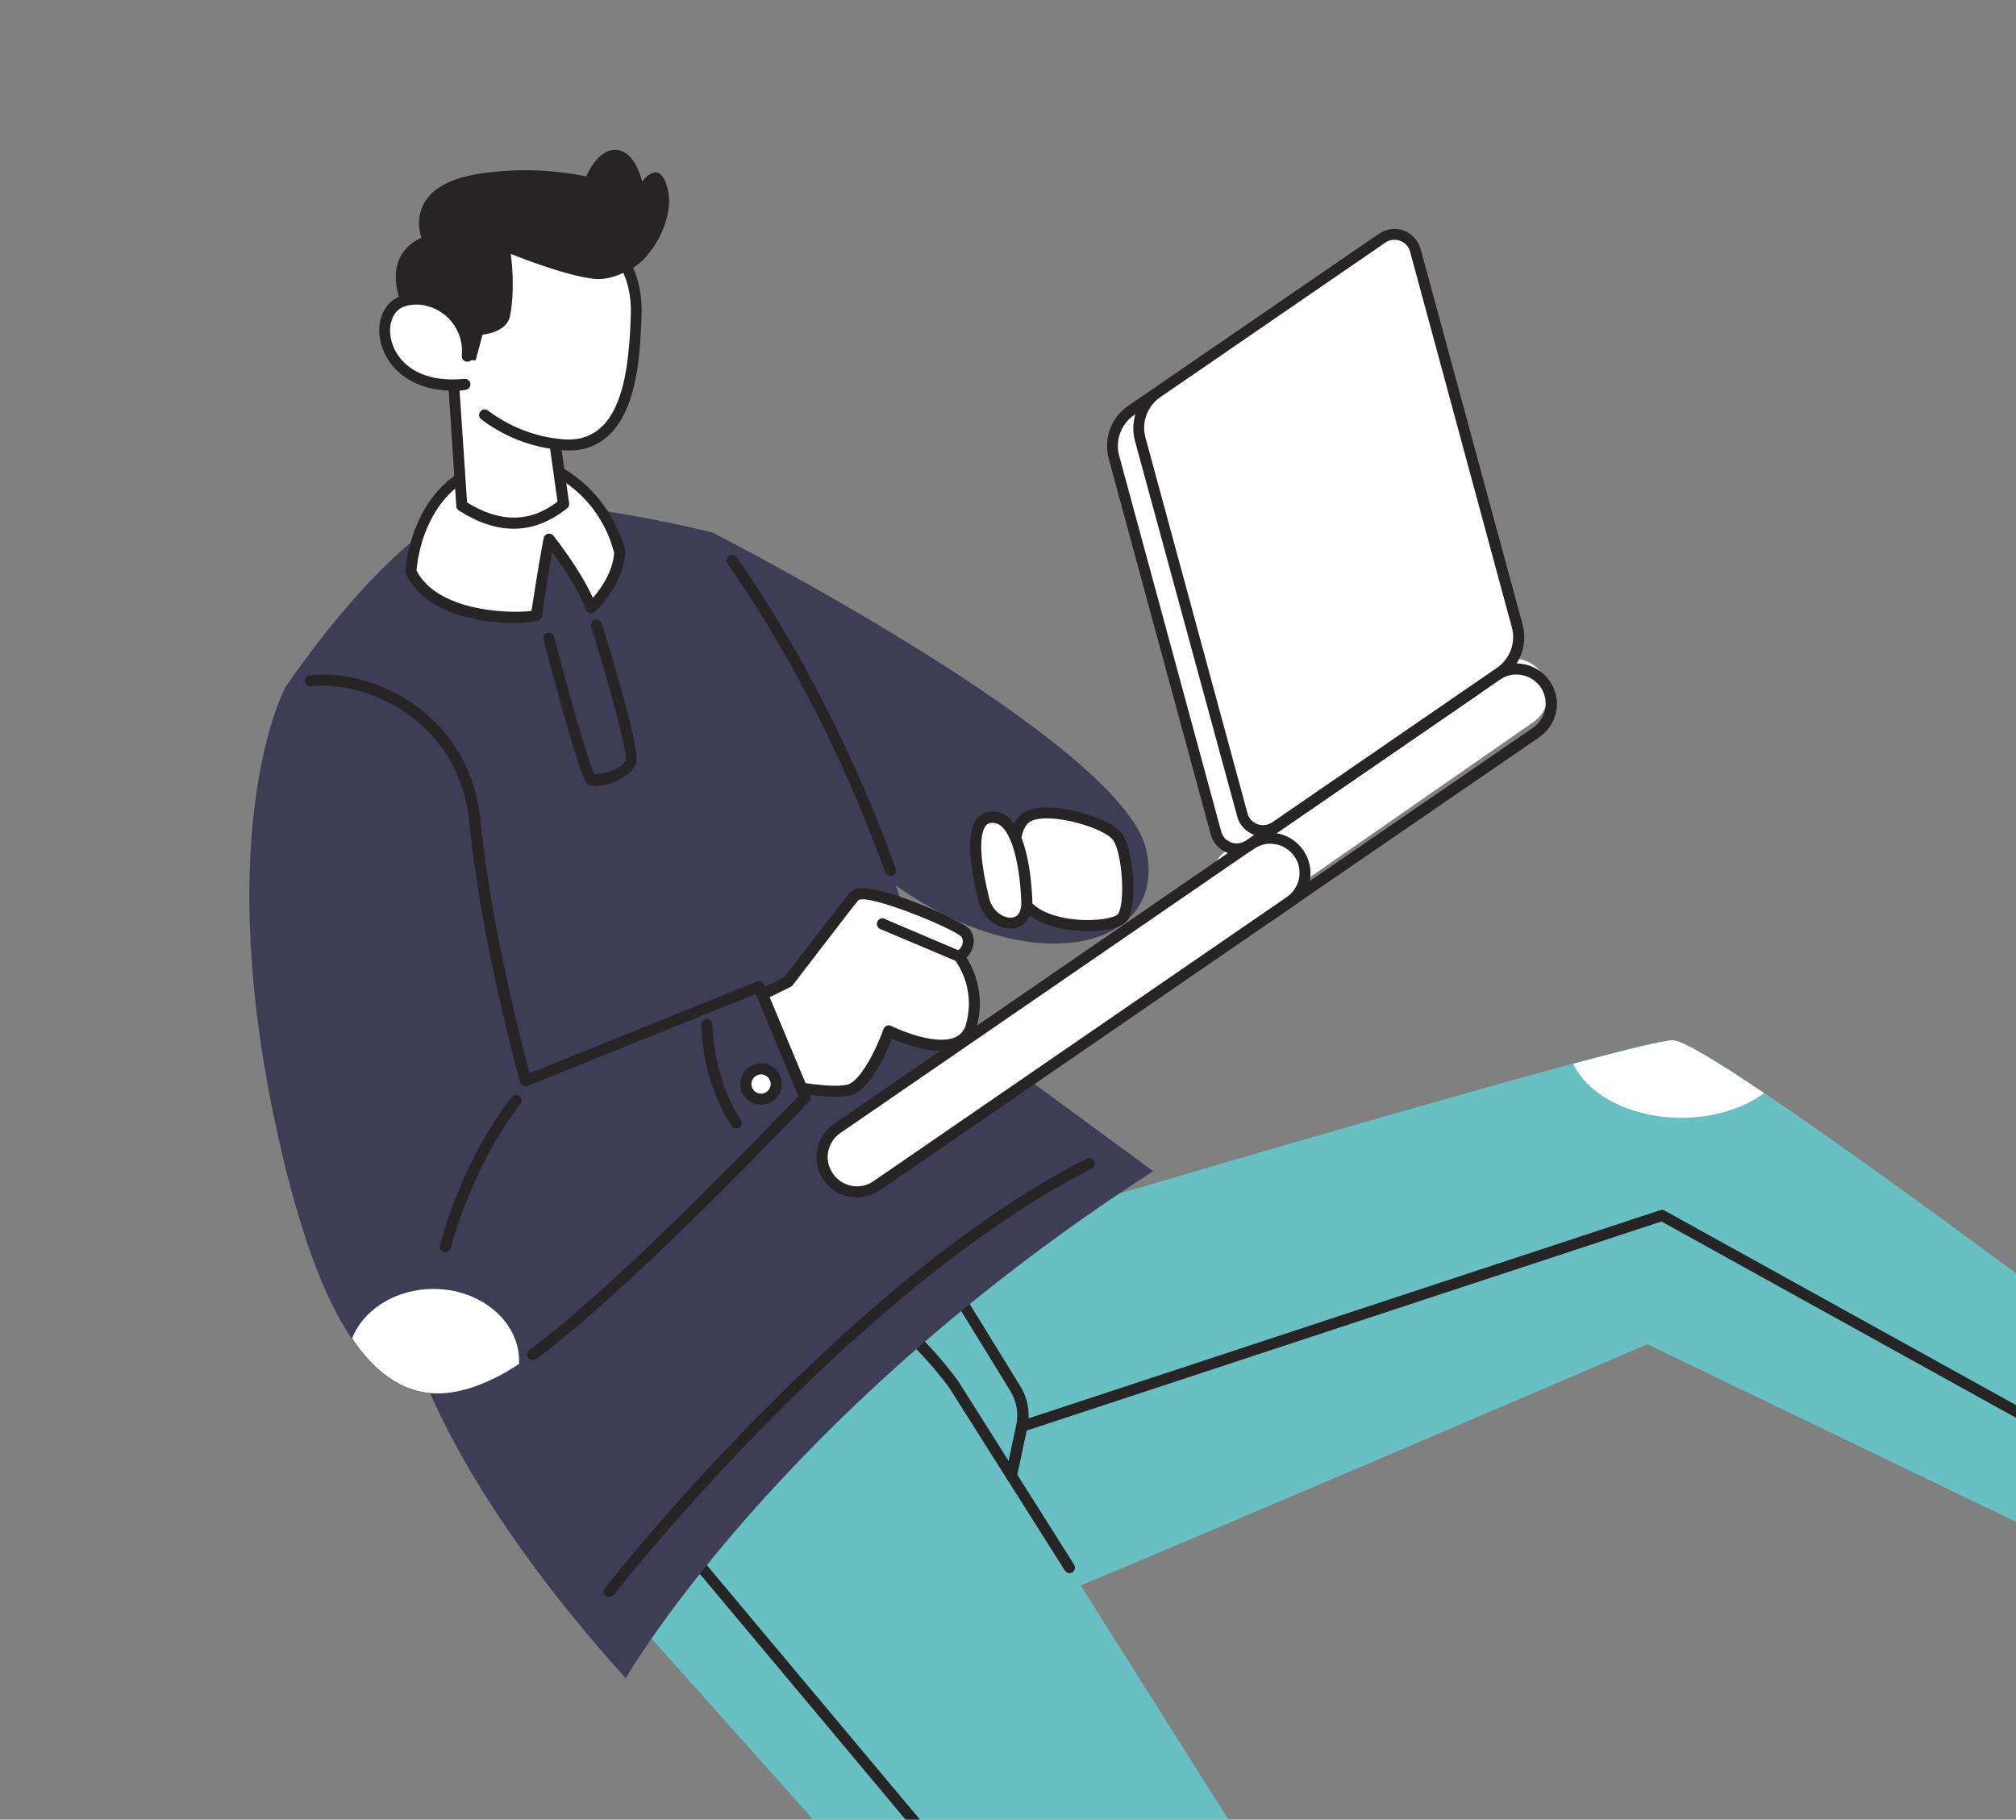 <?xml version="1.0" encoding="UTF-8"?> <svg xmlns="http://www.w3.org/2000/svg" xmlns:xlink="http://www.w3.org/1999/xlink" version="1.1" id="a1dcc6ba-40dd-4863-b6e0-e0077a18cf8c" x="0px" y="0px" viewBox="0 0 729 658" style="enable-background:new 0 0 729 658;" xml:space="preserve"><rect x="0" y="0" width="729" height="658" fill="#808080" stroke="none"/> <style type="text/css"> .st0{fill:#68C0C2;} .st1{fill:#FFFFFF;} .st2{fill:#262424;} .st3{fill:#3F3D56;} </style> <path class="st0" d="M775,494.8c0,0-2.7,40.7-34,61.3l-145.3-70c0,0-160,68.7-214.7,91.3s-196-54-90-112c0,0,195-58.5,277.9-80.8 c19.9-5.4,33.4-8.6,36.1-8.5c3.5,0.2,16.1,7.8,32.9,19.1C687.8,428.8,775,494.8,775,494.8z"></path> <path class="st1" d="M637.9,395.3c-7.5,5.5-18.1,8.9-29.9,8.9c-18.3,0-33.8-8.2-39.1-19.5c19.9-5.4,33.4-8.6,36.1-8.5 C608.5,376.3,621.1,383.9,637.9,395.3z"></path> <path class="st2" d="M743,520.1c-0.3,0-0.7-0.1-1-0.2l-141.2-78.2l-230.7,76c-1,0.3-2.2-0.2-2.5-1.3c-0.3-1,0.2-2.2,1.3-2.5l0,0 l231.5-76.3c0.5-0.2,1.1-0.1,1.6,0.2l142,78.6c1,0.5,1.3,1.8,0.8,2.7C744.4,519.7,743.7,520.1,743,520.1z"></path> <path class="st0" d="M555,986.8c-26,38.7-69.3,20.7-69.3,20.7c-24.7-55.3-81.3-226-81.3-226l-184-206c0,0-38-78.7,19.3-111.3 S345,500.8,345,500.8l124.7,197.6l22.6,35.8l12.2,49.3L555,986.8z"></path> <path class="st2" d="M386.8,568.9c-0.7,0-1.3-0.4-1.7-0.9l-41.8-66.1c-0.1-0.1-12.6-18-32-31c-0.9-0.6-1.2-1.9-0.6-2.8 s1.9-1.2,2.8-0.6c12.8,8.7,24,19.6,33.1,32.1l41.8,66.2c0.6,0.9,0.3,2.2-0.6,2.8C387.5,568.8,387.1,568.9,386.8,568.9z"></path> <path class="st2" d="M365.7,535.6c-1.1,0-2-0.9-2-2c0-0.2,0-0.3,0-0.5l3.8-17.9c0.9-4.2,0.1-8.5-2.1-12.1L338,458.5 c-0.6-1-0.2-2.2,0.7-2.7c0.9-0.6,2.1-0.3,2.7,0.7l27.5,44.7c2.8,4.5,3.7,9.8,2.6,15l-3.8,17.9C367.6,535,366.7,535.6,365.7,535.6z"></path> <path class="st1" d="M504.6,783.5c-0.5,0.2-1,0.4-1.5,0.6c-18.1,6.7-40-7.2-48.7-31.1c-8.5-23.1-1.6-47.1,15.4-54.6l22.6,35.8 L504.6,783.5z"></path> <path class="st2" d="M496,981.1c-0.8,0-1.6-0.5-1.9-1.3c-23.8-66.8-67-198-69.6-205.9L238.8,552.1c-0.7-0.8-0.6-2.1,0.2-2.8 s2.1-0.6,2.8,0.2l0,0l186,222.1c0.2,0.2,0.3,0.4,0.4,0.7c0.5,1.4,45.3,137.7,69.7,206.2c0.4,1-0.2,2.2-1.2,2.6 C496.5,981.1,496.2,981.1,496,981.1z"></path> <path class="st3" d="M257.7,192.6c0,0,147.7,75.4,156.7,114.4s-49.2,50.6-103.2,3.1S257.7,192.6,257.7,192.6z"></path> <path class="st1" d="M372.3,295c-6.3,2.7-6.5,14.2-3.3,28s33.7,13.7,37,8.7s1.8-23.8-1.8-29S380.2,291.6,372.3,295z"></path> <path class="st2" d="M393.5,336.7c-3,0-5.9-0.3-8.9-0.8c-9.9-1.8-16.1-6.3-17.5-12.5c-2.7-11.8-4.1-26.6,4.5-30.3l0,0 c8.5-3.6,30,2.4,34.2,8.4c4,5.7,5.8,25.3,1.9,31.3C405.9,335.5,399.9,336.7,393.5,336.7z M373.1,296.8c-4.6,2-5.4,11.6-2.2,25.7 c1.5,6.5,10.5,8.8,14.4,9.5c9.3,1.7,18,0,19-1.5c2.7-4.1,1.5-22.1-1.8-26.7C399.5,299.5,380.4,293.7,373.1,296.8L373.1,296.8 L373.1,296.8z"></path> <path class="st1" d="M357.9,295.6c-8.4,1.4-4.3,20.8-2,30s16,12.5,15.5,0S367.9,294,357.9,295.6z"></path> <path class="st2" d="M365.5,335.8c-4.6,0-10-3.6-11.6-9.7c-3.8-14.8-4.1-24.7-1.1-29.4c1-1.7,2.7-2.8,4.7-3.1l0,0 c2.5-0.4,5.1,0.2,7,1.9c7.1,5.8,8.5,22.9,8.8,30c0.3,8.5-5,9.9-6.6,10.2C366.3,335.8,365.9,335.8,365.5,335.8z M358.2,297.6 c-0.8,0.1-1.6,0.6-2,1.4c-2.3,3.5-1.7,13.1,1.6,26.2c1.1,4.3,5.3,7.1,8.3,6.6s3.3-4,3.2-6c-0.4-10.5-2.6-23.2-7.3-27.1 C360.9,297.8,359.5,297.4,358.2,297.6L358.2,297.6L358.2,297.6z"></path> <path class="st3" d="M226.3,606.8c0,0,55.3-96,190.7-183.3l-80-58.7c0,0-18.7-90.2-79.3-172.2c0,0-52-13.2-82-10.5 S103,248.8,103,248.8s28,176.7,45.3,235.4C165.7,542.8,226.3,606.8,226.3,606.8z"></path> <path class="st2" d="M215.4,284.2c-0.8,0-1.6-0.1-2.4-0.4c-1.2-0.5-2.3-1-9.6-27.2c-3.5-12.5-6.8-25-6.8-25.2 c-0.3-1.1,0.3-2.2,1.3-2.5c1.1-0.3,2.2,0.3,2.5,1.3v0.1c5.6,21.7,12.5,45.9,14.5,49.7c3-0.1,5.9-0.9,8.5-2.3c1.6-0.9,2.7-2,2.9-2.9 c0.6-3-5.9-26.9-12.5-48.2c-0.3-1.1,0.3-2.2,1.3-2.5s2.2,0.3,2.5,1.3c3.3,10.5,13.8,45.2,12.5,50.3c-0.6,2.3-2.6,4.4-5.8,5.9 C221.7,283.3,218.6,284,215.4,284.2z"></path> <path class="st2" d="M220.3,577.5c-1.1,0-2-0.9-2-2c0-0.4,0.1-0.9,0.4-1.2c0.9-1.1,86.8-110.8,174.2-155.3c1-0.5,2.2-0.2,2.7,0.8 s0.2,2.2-0.8,2.7c0,0-0.1,0-0.1,0.1c-86.6,44.1-172,153.1-172.8,154.2C221.6,577.2,221,577.5,220.3,577.5z"></path> <path class="st2" d="M322,316.7c-0.8,0-1.6-0.5-1.9-1.3c-10.2-28.2-28.4-70.5-57-111.6c-0.6-0.9-0.4-2.2,0.5-2.8s2.2-0.4,2.8,0.5 c28.9,41.5,47.2,84.1,57.5,112.6c0.4,1-0.2,2.2-1.2,2.6C322.4,316.6,322.2,316.7,322,316.7z"></path> <path class="st1" d="M224.2,199.9c-0.7,11.3-10.5,20-10.5,20c-2-6.2-8.5-16.4-15.2-24.9c0,0-2.8,15-4.6,27.7 c-7.4,1.5-37.1,1.4-45.4-16c0,0,1.4-37.3,37-40C200.9,165.6,219.3,179.8,224.2,199.9z"></path> <path class="st2" d="M185.9,225.3c-12.4,0-32.2-3.3-39.1-17.7c-0.1-0.3-0.2-0.6-0.2-0.9c0-0.4,1.9-39.1,38.8-41.9 c17.2-1.3,35.8,14.6,40.7,34.6c0,0.2,0.1,0.4,0,0.6c-0.8,11.9-10.7,21-11.1,21.3c-0.8,0.7-2.1,0.7-2.8-0.2c-0.2-0.2-0.3-0.4-0.4-0.7 c-1.6-4.9-6.3-12.9-12.1-20.7c-1,5.4-2.6,14.8-3.7,23.1c-0.1,0.8-0.7,1.5-1.6,1.7C191.6,225.1,188.7,225.3,185.9,225.3z M150.6,206.3c7.5,14.7,33.1,15.7,41.6,14.6c1.8-12.2,4.3-26.2,4.4-26.3c0.2-1.1,1.2-1.8,2.3-1.6c0.5,0.1,0.9,0.3,1.2,0.7 c5.2,6.6,11.3,15.7,14.3,22.5c2.7-3.1,7.1-9.1,7.7-16.2c-5-20-22.8-32.3-36.4-31.3c-14,1-24.2,7.7-30.2,19.9 C152.8,194.1,151.2,200.1,150.6,206.3L150.6,206.3z"></path> <path class="st1" d="M269.5,362.6L285,355c0,0,20-26.2,23.8-30.8s38.3,10.7,40.3,13.3s0.5,7.2-2.5,8.3c5.3,7.2,7,16.5,4.5,25.2 c-4.2,14.7-29.8,1.8-29.8,1.8s-6.8,19.3-14.3,21.3s-27.3-2.5-27.3-2.5L269.5,362.6z"></path> <path class="st2" d="M301.9,396.6c-9.1,0-22-2.9-22.7-3c-0.7-0.2-1.2-0.6-1.4-1.3l-10.2-29c-0.3-1,0.1-2,1-2.5l15.1-7.5 c2.5-3.3,20-26.1,23.6-30.5c0.9-1.1,2.5-1.7,4.8-1.6c10.1,0.2,36.5,12,38.7,15c1.3,1.8,1.7,4.2,1,6.3c-0.4,1.4-1.2,2.7-2.3,3.8 c4.7,7.5,6.1,16.7,3.6,25.2c-0.8,3.2-3.1,5.9-6.1,7.3c-7.7,3.4-19.7-1.2-24.5-3.2c-2.1,5.4-8,18.7-14.9,20.5 C305.6,396.5,303.8,396.7,301.9,396.6z M281.2,389.9c6.1,1.3,19.9,3.7,25.3,2.3c4.7-1.3,10.5-13,13-20.1c0.4-1,1.5-1.6,2.6-1.2 c0.1,0,0.2,0.1,0.2,0.1c4.2,2.1,16.6,7,23.1,4.1c2-0.9,3.4-2.6,3.9-4.7c2.3-8,0.8-16.6-4.1-23.4c-0.7-0.9-0.6-2.1,0.3-2.8 c0.2-0.1,0.3-0.2,0.5-0.3c1-0.5,1.7-1.4,2-2.4c0.3-0.9,0.2-2-0.4-2.8c-3.1-3.1-33.6-15.6-37.2-13.2c-3.7,4.5-23.5,30.5-23.7,30.7 s-0.4,0.4-0.7,0.6l-13.9,6.9L281.2,389.9z"></path> <path class="st2" d="M346.7,347.8c-0.3,0-0.5-0.1-0.8-0.2L318.4,336c-1-0.4-1.6-1.5-1.2-2.6c0.4-1,1.5-1.6,2.6-1.2 c0,0,0.1,0,0.1,0.1l27.5,11.7c1,0.4,1.5,1.6,1.1,2.6C348.2,347.3,347.5,347.8,346.7,347.8z"></path> <path class="st3" d="M291,396.8c0,0-70.2,74.4-103.4,96.5c-1.6,1.1-3.2,2-4.6,2.9c-19.1,10.8-38.6,13.3-55.8-12.1 c-10.4-15.3-19.9-40.7-28.2-80.5c-22-106,4-154.7,4-154.7c18.7-9.7,64.3,4.3,68.7,48.3c4.3,44,18.3,93.7,18.3,93.7l84.3-34 L291,396.8z"></path> <path class="st2" d="M192.6,491.8c-1.1,0-2-0.9-2-2c0-0.6,0.3-1.2,0.8-1.6c31.9-23.4,89.4-83.6,97.3-91.8l-15.4-37l-82.5,33.3 c-1,0.4-2.2-0.1-2.6-1.1c0-0.1,0-0.1-0.1-0.2c-0.1-0.5-14.1-50.4-18.4-94c-1.9-19.2-11.7-30.9-19.6-37.2 c-10.8-8.7-25.6-13.4-37.6-12c-1.1,0.1-2.1-0.7-2.2-1.8s0.7-2.1,1.8-2.2c13.2-1.6,28.8,3.4,40.6,12.8c8.5,6.9,19.1,19.3,21.1,39.9 c3.8,38.2,15,81.2,17.7,91.2l82.3-33.2c1-0.4,2.2,0.1,2.6,1.1l16.7,40c0.3,0.7,0.2,1.6-0.4,2.1c-0.6,0.7-64.3,68-98.7,93.3 C193.4,491.6,193,491.8,192.6,491.8z"></path> <path class="st2" d="M161,452.8c-1.1,0-2-0.9-2-2c0-0.2,0-0.3,0.1-0.5c0.3-1.2,7.3-29.4,26-53.7c0.7-0.8,2-0.9,2.8-0.2 c0.8,0.7,0.9,1.8,0.4,2.6c-18.2,23.7-25.2,52-25.3,52.3C162.7,452.2,161.9,452.8,161,452.8z"></path> <path class="st1" d="M187.7,492.1c0,0.4,0,0.8,0,1.1c-1.6,1.1-3.2,2-4.6,2.9c-19.2,10.8-38.6,13.3-55.8-12.1 c4.1-10.4,15.7-17.9,29.5-17.9C173.8,466.1,187.7,477.8,187.7,492.1z"></path> <path class="st2" d="M266.3,408.1c-0.7,0-1.3-0.3-1.7-0.9c-10.9-16.3-11-36-11-36.8c0-1.1,0.9-2,2-2l0,0c1.1,0,2,0.9,2,2 c0,0.2,0.1,19.3,10.3,34.6c0.6,0.9,0.4,2.2-0.6,2.8C267.1,408,266.7,408.1,266.3,408.1z"></path> <circle class="st1" cx="275.2" cy="392" r="5.5"></circle> <path class="st2" d="M275.2,399.5c-4.1,0-7.5-3.4-7.5-7.5s3.4-7.5,7.5-7.5s7.5,3.4,7.5,7.5S279.3,399.5,275.2,399.5z M275.2,388.5 c-1.9,0-3.5,1.6-3.5,3.5s1.6,3.5,3.5,3.5s3.5-1.6,3.5-3.5S277.1,388.5,275.2,388.5L275.2,388.5z"></path> <path class="st1" d="M163,123.5l1.5,21.9l2.4,37.5c13,8.3,25.3,8.8,36.8-0.6l-2.4-17.4l-3.7-26.3L163,123.5z"></path> <path class="st2" d="M185.8,191.2c-6.4,0-13-2.2-19.9-6.6c-0.5-0.3-0.9-0.9-0.9-1.5l-3.9-59.4c-0.1-1.1,0.7-2.1,1.8-2.2 c0.3,0,0.7,0,1,0.2l34.6,15.1c0.6,0.3,1.1,0.9,1.2,1.6l6.1,43.6c0.1,0.7-0.2,1.4-0.7,1.8C198.9,188.7,192.5,191.2,185.8,191.2z M168.9,181.7c12,7.4,22.8,7.3,32.7-0.3l-5.8-41.4l-30.6-13.4L168.9,181.7z"></path> <path class="st1" d="M229.5,123.7c-1.4,18.1-6.1,39.8-27.8,37c-25.9-3.4-43-21.1-43.8-45.6s10.1-38.6,39.5-36.5 c2.5,0.2,5,0.5,7.4,1.1c17,4.1,25.8,17.9,25.2,34.3C229.9,117,229.8,120.3,229.5,123.7z"></path> <path class="st2" d="M205.4,162.9c-1.3,0-2.6-0.1-3.9-0.3c-10-1.1-19.5-4.9-27.5-11c-0.9-0.7-1-1.9-0.3-2.8s1.9-1,2.8-0.3l0,0 c7.5,5.6,16.3,9.2,25.6,10.2c6,0.8,10.7-0.4,14.5-3.5c8.2-6.7,10.2-21.3,11-31.7c0.3-3.4,0.4-6.6,0.5-9.6 c0.6-16.2-8.4-28.6-23.7-32.3c-1.1-0.3-1.7-1.3-1.5-2.4c0.3-1.1,1.3-1.7,2.4-1.5c17.2,4.2,27.4,18.1,26.7,36.4 c-0.1,2.9-0.3,6.3-0.5,9.8c-0.8,11.1-3,26.8-12.5,34.5C215.2,161.5,210.3,163.1,205.4,162.9z"></path> <path class="st2" d="M150.4,119.9c2.6,3.5,5.4,6.8,8.6,9.9l13,0.5l2.5-9.3c0,0,8.2-0.6,9.8-6.2c0-0.1,0.1-0.3,0.1-0.4 c0.4-1.8,1.9-10,0.3-22.6c0,0,20,8.2,30.8,9.1c3.9,0.3,8.4-1.3,12.5-3.5c8.3-4.4,15.4-18.3,13.7-27.6v-0.2 c-2.7-13.6-9.5-3.9-9.5-3.9s-2.3-10.9-9.2-11.5s-11,9.6-11,9.6c-13.3-2.7-26.9-3-40.3-0.7C145.3,67.9,152.4,86,152.4,86 S132.9,92.8,150.4,119.9z"></path> <path class="st1" d="M169.1,128.9c0.9-10.3-6.6-19.6-16.8-20.5c-2.2-0.2-4.4,0-6.5,0.6c-12.6,3.7-8.5,33.2,22.5,30.1L169.1,128.9z"></path> <path class="st2" d="M164,141.3c-15.8,0-24.6-8.8-26.5-18.3c-1.5-7.5,1.8-14.2,7.7-16c2.3-0.7,4.8-0.9,7.2-0.7 c11.4,1.2,19.7,11.3,18.6,22.7c-0.1,1.1-1.1,1.9-2.2,1.8c-1.1-0.1-1.9-1.1-1.8-2.2c0.9-9.2-5.8-17.4-15-18.4c-1.9-0.2-3.9,0-5.7,0.6 c-3.9,1.2-6,6-5,11.4c1.5,7.9,9.4,16.5,26.6,14.8c1.1-0.1,2.1,0.7,2.2,1.8c0.1,1.1-0.7,2.1-1.8,2.2 C166.9,141.3,165.4,141.3,164,141.3z"></path> <path class="st1" d="M443.6,307.5l96.5-67.1c5.7-4,13.5-2.6,17.5,3.2l0,0c4,5.7,2.6,13.5-3.1,17.5l-96.5,67 c-5.7,4-13.5,2.6-17.5-3.1l0,0C436.5,319.3,437.9,311.4,443.6,307.5z"></path> <path class="st2" d="M451.5,335.7c-0.9,0-1.8-0.1-2.7-0.2c-7.9-1.5-13.2-9.1-11.7-17c0.7-3.8,2.9-7.2,6.1-9.4l96.9-66.6 c6.6-4.6,15.7-2.9,20.3,3.8s2.9,15.7-3.8,20.3l0,0l-97,66.6C457.3,334.8,454.4,335.7,451.5,335.7z M548.3,243.9 c-2.1,0-4.2,0.7-6,1.9l-97,66.6c-4.8,3.3-6.1,9.9-2.7,14.7c3.3,4.8,9.9,6.1,14.7,2.7l97-66.6l1.1,1.6l-1.1-1.6 c4.8-3.3,6.1-9.9,2.8-14.7c-1.6-2.3-4.1-3.9-6.8-4.4C549.6,244,549,243.9,548.3,243.9L548.3,243.9z"></path> <path class="st1" d="M302.7,408.1l149.4-102.7c5.7-3.9,13.6-2.5,17.5,3.2l0,0c3.9,5.7,2.5,13.6-3.2,17.5L317,428.8 c-5.7,3.9-13.6,2.5-17.5-3.2l0,0C295.5,419.8,297,412,302.7,408.1z"></path> <path class="st2" d="M309.9,433c-0.9,0-1.8-0.1-2.7-0.2c-7.9-1.5-13.2-9.1-11.7-17c0.7-3.8,2.9-7.2,6.1-9.4L451,303.7 c6.6-4.6,15.7-2.9,20.3,3.8c4.6,6.6,2.9,15.7-3.8,20.3L318.1,430.5C315.7,432.1,312.8,433,309.9,433z M459.3,305.1 c-2.1,0-4.2,0.7-6,1.9L303.9,409.7c-4.8,3.3-6.1,9.9-2.7,14.7c3.3,4.8,9.9,6.1,14.7,2.7l149.4-102.7c4.8-3.3,6.1-9.9,2.8-14.7 c-1.6-2.3-4.1-3.9-6.8-4.4C460.6,305.2,459.9,305.1,459.3,305.1z M466.4,326.1L466.4,326.1z"></path> <path class="st1" d="M490.4,92.6L409,148.5c-5.4,3.7-7.9,10.5-6.2,16.8l36.9,135.9c1.1,4.2,5.4,6.6,9.6,5.5c0.9-0.2,1.7-0.6,2.4-1.1 l81.3-55.9c5.4-3.7,7.9-10.5,6.2-16.8L502.3,97c-1.1-4.2-5.4-6.6-9.6-5.5C491.9,91.7,491.1,92.1,490.4,92.6z"></path> <path class="st2" d="M447.3,309c-1.2,0-2.3-0.2-3.4-0.6c-3-1.1-5.3-3.6-6.1-6.7l-36.9-135.9c-1.9-7.2,0.9-14.8,7-19L489.3,91 l1.1,1.6l-1.1-1.6c4.5-3.1,10.6-1.9,13.6,2.6c0.6,0.9,1.1,1.9,1.4,2.9l36.9,135.9c1.9,7.2-0.9,14.8-7,19l-81.3,55.9 C451.2,308.4,449.3,309,447.3,309z M494.8,93.2c-1.2,0-2.3,0.3-3.3,1l-81.4,55.9c-4.7,3.2-6.9,9.1-5.4,14.7l36.9,135.9 c0.8,3.1,4,4.9,7.1,4.1c0.6-0.2,1.2-0.4,1.8-0.8l81.3-55.9c4.7-3.2,6.8-9.1,5.4-14.6l-36.8-136c-0.5-1.8-1.8-3.3-3.6-3.9 C496.1,93.4,495.5,93.2,494.8,93.2L494.8,93.2z"></path> <path class="st1" d="M499.9,86.1L418.5,142c-5.4,3.7-7.9,10.5-6.2,16.8l36.9,135.9c1.1,4.2,5.4,6.6,9.6,5.5c0.9-0.2,1.7-0.6,2.4-1.1 l81.4-55.9c5.4-3.7,7.9-10.5,6.2-16.8L511.9,90.5c-1.1-4.2-5.4-6.6-9.6-5.5C501.4,85.2,500.6,85.6,499.9,86.1z"></path> <path class="st2" d="M456.9,302.5c-1.2,0-2.3-0.2-3.4-0.6c-3-1.1-5.3-3.6-6.1-6.6l-37-135.9c-1.9-7.2,0.9-14.8,7-19l81.3-55.9 c4.5-3.1,10.6-1.9,13.6,2.6c0.6,0.9,1.1,1.9,1.4,2.9l36.9,135.9c1.9,7.2-0.9,14.8-7,19l-81.3,55.9 C460.7,301.9,458.8,302.5,456.9,302.5z M504.3,86.7c-1.2,0-2.3,0.3-3.3,1l0,0l-81.4,55.9c-4.7,3.2-6.9,9.1-5.4,14.6l36.9,135.9 c0.8,3.1,4,4.9,7.1,4.1c0.6-0.2,1.2-0.4,1.8-0.8l81.3-55.9c4.7-3.2,6.9-9.1,5.4-14.6L509.9,91c-0.5-1.8-1.8-3.3-3.6-3.9 C505.6,86.8,504.9,86.7,504.3,86.7z M499.9,86.1L499.9,86.1z"></path> </svg> 